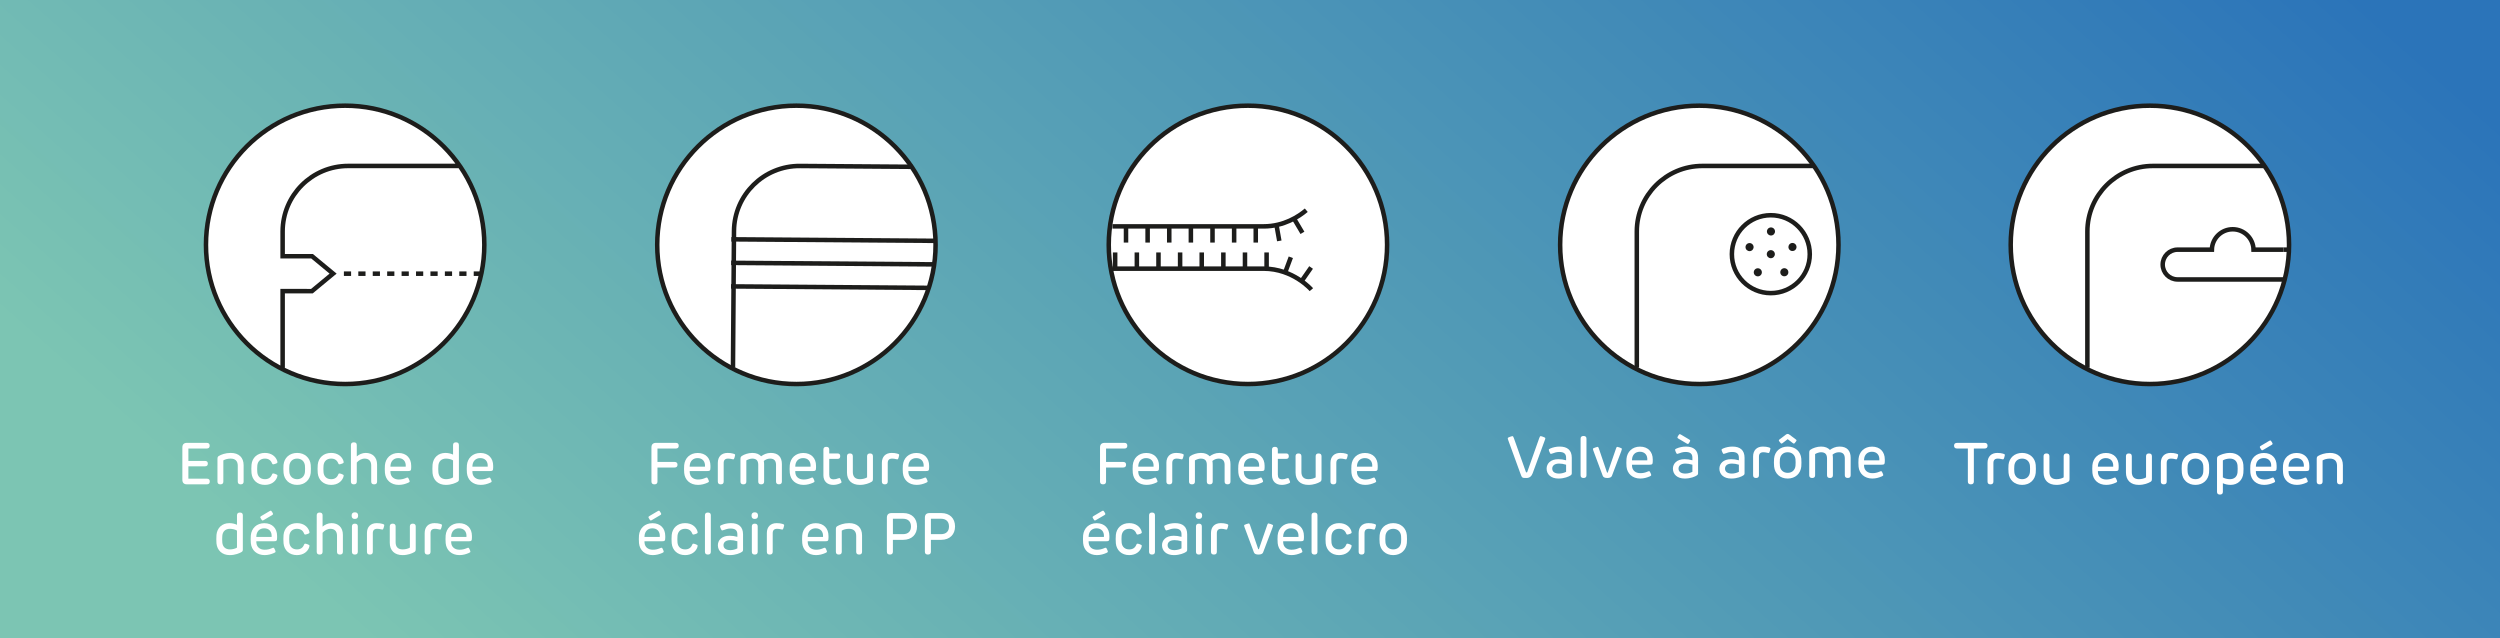 <?xml version="1.0" encoding="UTF-8"?><svg id="b" xmlns="http://www.w3.org/2000/svg" xmlns:xlink="http://www.w3.org/1999/xlink" viewBox="0 0 940 240"><rect x="0" y="0" width="940" height="240" fill="#333333" stroke="none"/><defs><style>.e{fill:url(#c);}.f{fill:#1d1d1b;}.g,.h{fill:none;}.g,.h,.i{stroke:#1d1d1b;stroke-miterlimit:10;stroke-width:1.7px;}.j,.i{fill:#fff;}.h{stroke-dasharray:2.712 2.712;}</style><linearGradient id="c" x1="174.669" y1="452.805" x2="713.986" y2="-154.945" gradientUnits="userSpaceOnUse"><stop offset=".164" stop-color="#7cc5b3"/><stop offset="1" stop-color="#2b74b9"/></linearGradient></defs><rect class="e" x="0" y="0" width="940" height="240"/><circle class="i" cx="299.445" cy="92.066" r="52.332"/><line class="g" x1="274.861" y1="107.684" x2="349.59" y2="108.239"/><line class="g" x1="274.927" y1="98.833" x2="351.88" y2="99.406"/><line class="g" x1="274.993" y1="89.983" x2="351.946" y2="90.555"/><path class="g" d="M275.598,138.068l.381-51.187c.101-13.618,11.226-24.578,24.844-24.477l42.294.315"/><circle class="i" cx="638.943" cy="92.067" r="52.332"/><path class="g" d="M680.475,95.57c0,8.087-6.558,14.643-14.646,14.643s-14.643-6.556-14.643-14.643,6.556-14.646,14.643-14.646,14.646,6.556,14.646,14.646Z"/><path class="g" d="M615.439,138.245v-51.189c0-13.618,11.043-24.661,24.661-24.661h42.295"/><path class="f" d="M662.428,102.712c-.178.822-.99,1.343-1.812,1.165-.823-.178-1.343-.99-1.165-1.812.181-.822.99-1.343,1.812-1.165.823.178,1.343.99,1.165,1.812Z"/><path class="f" d="M671.679,101.049c.725.423.971,1.356.547,2.082-.423.728-1.356.974-2.082.55-.728-.426-.973-1.359-.547-2.085.423-.725,1.356-.971,2.082-.547Z"/><path class="f" d="M672.955,91.737c.628-.561,1.591-.504,2.149.124.561.626.507,1.588-.121,2.149-.628.558-1.591.504-2.152-.124-.558-.626-.504-1.588.124-2.149Z"/><path class="f" d="M664.493,87.645c-.337-.771.011-1.669.782-2.006.769-.34,1.667.011,2.006.779.337.771-.011,1.669-.782,2.009-.769.337-1.667-.013-2.006-.782Z"/><path class="f" d="M664.436,96.181c-.337-.771.011-1.669.782-2.006.769-.34,1.667.011,2.006.779.337.771-.011,1.669-.782,2.009-.769.337-1.667-.013-2.006-.782Z"/><path class="f" d="M657.987,94.428c-.836.084-1.583-.526-1.667-1.362-.084-.839.526-1.586,1.362-1.669.839-.084,1.583.526,1.667,1.365.086.836-.526,1.583-1.362,1.667Z"/><path class="i" d="M106.27,138.245v-28.779l11,.013,7.974-6.602-7.907-6.534h-11.067v-9.287c0-13.618,11.043-24.661,24.661-24.661h42.295M182.106,92.067c0,28.903-23.429,52.332-52.332,52.332s-52.332-23.429-52.332-52.332,23.429-52.332,52.332-52.332,52.332,23.429,52.332,52.332Z"/><line class="h" x1="129.302" y1="102.903" x2="180.496" y2="102.903"/><circle class="i" cx="469.217" cy="92.067" r="52.332"/><line class="g" x1="489.72" y1="87.552" x2="486.608" y2="82.31"/><line class="g" x1="481.017" y1="90.581" x2="479.95" y2="84.581"/><line class="g" x1="472.164" y1="91.209" x2="472.164" y2="85.115"/><line class="g" x1="464.034" y1="91.209" x2="464.034" y2="85.115"/><line class="g" x1="455.901" y1="91.209" x2="455.901" y2="85.115"/><line class="g" x1="447.77" y1="91.209" x2="447.77" y2="85.115"/><line class="g" x1="439.639" y1="91.209" x2="439.639" y2="85.115"/><line class="g" x1="431.509" y1="91.209" x2="431.509" y2="85.115"/><line class="g" x1="423.378" y1="91.209" x2="423.378" y2="85.115"/><path class="g" d="M418.282,85.115h56.838c7.667,0,13.281-3.74,16.04-6.076"/><line class="g" x1="492.969" y1="100.572" x2="489.485" y2="105.574"/><line class="g" x1="485.351" y1="96.727" x2="483.223" y2="102.441"/><line class="g" x1="476.242" y1="94.92" x2="476.242" y2="101.014"/><line class="g" x1="468.111" y1="94.92" x2="468.111" y2="101.014"/><line class="g" x1="459.981" y1="94.92" x2="459.981" y2="101.014"/><line class="g" x1="451.85" y1="94.92" x2="451.85" y2="101.014"/><line class="g" x1="443.72" y1="94.92" x2="443.72" y2="101.014"/><line class="g" x1="419.296" y1="94.92" x2="419.296" y2="101.014"/><line class="g" x1="435.589" y1="94.92" x2="435.589" y2="101.014"/><line class="g" x1="427.458" y1="94.92" x2="427.458" y2="101.014"/><path class="g" d="M418.282,101.014h56.838c11.148,0,17.957,7.907,17.957,7.907"/><circle class="i" cx="808.354" cy="92.067" r="52.332"/><path class="g" d="M858.604,93.873h-11.269c-.092-4.253-3.56-7.672-7.834-7.672s-7.742,3.419-7.834,7.672h-12.89c-3.093,0-5.601,2.508-5.601,5.601s2.508,5.601,5.601,5.601h39.954"/><line class="g" x1="860.225" y1="93.873" x2="858.604" y2="93.873"/><path class="g" d="M784.853,138.245v-51.189c0-13.618,11.04-24.661,24.659-24.661h42.295"/><path class="j" d="M68.566,180.364v-12.102q0-1.75,1.749-1.75h7.393q1.133,0,1.133,1.057,0,1.078-1.133,1.078h-6.876v4.653h6.227q1.089,0,1.089,1.013t-1.089,1.022h-6.227v4.643h6.92q1.133,0,1.133,1.046,0,1.089-1.133,1.089h-7.438q-1.749,0-1.749-1.749Z"/><path class="j" d="M81.766,181.079v-8.295c0-.825.066-1.078.561-1.364.814-.484,2.41-1.122,4.412-1.122,3.092,0,4.863,1.727,4.863,4.62v6.161q0,1.034-1.1,1.034t-1.1-1.034v-5.952c0-1.76-.913-2.695-2.695-2.695-1.056,0-2.112.286-2.729.683v7.965q0,1.034-1.111,1.034-1.1,0-1.1-1.034Z"/><path class="j" d="M94.57,177.888c-.088-.869-.088-2.288,0-3.157.242-2.607,2.167-4.434,5.017-4.434,2.475,0,3.971,1.287,4.577,2.816.11.286.165.517.165.627,0,.319-.209.451-.825.66-.418.143-.638.187-.771.187-.253,0-.341-.109-.451-.374-.451-1.144-1.298-1.782-2.673-1.782-1.684,0-2.707,1.045-2.861,2.597-.077.803-.066,1.76,0,2.574.143,1.529,1.167,2.574,2.861,2.574,1.375,0,2.222-.638,2.673-1.782.11-.253.198-.374.451-.374.132,0,.352.044.771.188.616.209.825.352.825.66,0,.109-.055.341-.165.638-.605,1.519-2.102,2.816-4.577,2.816-2.85,0-4.764-1.826-5.017-4.434Z"/><path class="j" d="M106.615,177.822c-.088-.836-.088-2.2-.011-3.025.253-2.651,2.255-4.499,5.116-4.499s4.874,1.848,5.116,4.499c.077.825.077,2.189,0,3.025-.264,2.641-2.255,4.5-5.116,4.5s-4.84-1.859-5.104-4.5ZM111.719,180.176c1.672,0,2.784-1.078,2.938-2.651.066-.781.066-1.661,0-2.442-.154-1.573-1.265-2.651-2.938-2.651-1.661,0-2.772,1.078-2.926,2.651-.077.781-.077,1.661,0,2.442.143,1.573,1.265,2.651,2.926,2.651Z"/><path class="j" d="M119.473,177.888c-.088-.869-.088-2.288,0-3.157.242-2.607,2.167-4.434,5.017-4.434,2.475,0,3.971,1.287,4.577,2.816.11.286.165.517.165.627,0,.319-.209.451-.825.66-.418.143-.638.187-.771.187-.253,0-.341-.109-.451-.374-.451-1.144-1.298-1.782-2.673-1.782-1.684,0-2.707,1.045-2.861,2.597-.077.803-.066,1.76,0,2.574.143,1.529,1.167,2.574,2.861,2.574,1.375,0,2.222-.638,2.673-1.782.11-.253.198-.374.451-.374.132,0,.352.044.771.188.616.209.825.352.825.66,0,.109-.055.341-.165.638-.605,1.519-2.102,2.816-4.577,2.816-2.85,0-4.764-1.826-5.017-4.434Z"/><path class="j" d="M131.947,181.079v-13.729q0-1.034,1.101-1.034t1.1,1.034v4.257c.847-.736,2.068-1.309,3.344-1.309,2.552,0,4.291,1.595,4.291,4.39v6.392q0,1.034-1.111,1.034-1.1,0-1.1-1.034v-6.051c0-1.628-.847-2.597-2.464-2.597-1.177,0-2.311.693-2.959,1.485v7.162q0,1.034-1.1,1.034-1.101,0-1.101-1.034Z"/><path class="j" d="M144.741,177.844c-.077-.825-.088-2.146-.011-2.938.253-2.685,2.2-4.588,5.083-4.588,3.003,0,4.796,1.959,4.796,4.797v.693c0,1.133-.209,1.309-1.254,1.309h-6.557l.022.551c.11,1.584,1.298,2.629,3.103,2.629,1.034,0,1.804-.198,2.552-.506.352-.154.55-.242.737-.242.209,0,.33.154.572.715.198.451.242.628.242.748,0,.188-.11.309-.561.507-1.056.462-2.222.803-3.542.803-2.948,0-4.929-1.837-5.182-4.478ZM152.552,175.479c.165-2.068-1.012-3.234-2.794-3.234-1.716,0-2.816,1.144-2.938,2.827-.011.132-.011.275-.022.407h5.754Z"/><path class="j" d="M162.637,177.911c-.077-.892-.077-2.322,0-3.202.253-2.618,2.102-4.411,4.83-4.411,1.056,0,2.156.264,2.882.627v-3.575q0-1.034,1.1-1.034t1.1,1.034v12.894c0,.451-.132.671-.429.88-.726.474-2.475,1.199-4.478,1.199-2.904,0-4.753-1.805-5.006-4.411ZM167.708,180.176c.913,0,2.068-.274,2.641-.682v-6.381c-.572-.396-1.728-.683-2.641-.683-1.749,0-2.729,1.034-2.871,2.586-.077.825-.077,1.804,0,2.585.132,1.54,1.122,2.574,2.871,2.574Z"/><path class="j" d="M175.562,177.844c-.077-.825-.088-2.146-.011-2.938.253-2.685,2.2-4.588,5.083-4.588,3.003,0,4.796,1.959,4.796,4.797v.693c0,1.133-.209,1.309-1.254,1.309h-6.557l.022.551c.11,1.584,1.298,2.629,3.103,2.629,1.034,0,1.804-.198,2.552-.506.352-.154.55-.242.737-.242.209,0,.33.154.572.715.198.451.242.628.242.748,0,.188-.11.309-.561.507-1.056.462-2.222.803-3.542.803-2.948,0-4.929-1.837-5.182-4.478ZM183.373,175.479c.165-2.068-1.012-3.234-2.794-3.234-1.716,0-2.816,1.144-2.938,2.827-.011.132-.011.275-.022.407h5.754Z"/><path class="j" d="M81.392,204.311c-.077-.892-.077-2.322,0-3.202.253-2.618,2.102-4.411,4.83-4.411,1.057,0,2.157.264,2.883.627v-3.575q0-1.034,1.1-1.034t1.1,1.034v12.894c0,.451-.132.671-.429.88-.726.474-2.475,1.199-4.478,1.199-2.904,0-4.752-1.805-5.006-4.411ZM86.464,206.577c.913,0,2.068-.274,2.641-.682v-6.381c-.572-.396-1.728-.683-2.641-.683-1.749,0-2.729,1.034-2.871,2.586-.077.825-.077,1.804,0,2.585.132,1.54,1.122,2.574,2.871,2.574Z"/><path class="j" d="M94.317,204.245c-.077-.825-.088-2.146-.011-2.938.253-2.685,2.2-4.588,5.083-4.588,3.003,0,4.796,1.959,4.796,4.797v.693c0,1.133-.209,1.309-1.254,1.309h-6.557l.022.551c.11,1.584,1.298,2.629,3.103,2.629,1.034,0,1.804-.198,2.552-.506.352-.154.55-.242.737-.242.209,0,.33.154.572.715.198.451.242.628.242.748,0,.188-.11.309-.561.507-1.056.462-2.222.803-3.542.803-2.948,0-4.929-1.837-5.182-4.478ZM102.128,201.879c.165-2.068-1.012-3.234-2.794-3.234-1.716,0-2.816,1.144-2.938,2.827-.011.132-.011.275-.022.407h5.754ZM98.244,194.024l2.993-1.771c.253-.153.407-.23.539-.23.198,0,.319.132.583.572.253.418.308.561.308.682,0,.154-.143.275-.385.429l-2.992,1.761c-.253.154-.407.242-.539.242-.198,0-.319-.132-.583-.583-.253-.418-.308-.562-.308-.671,0-.154.132-.286.385-.43Z"/><path class="j" d="M106.615,204.289c-.088-.869-.088-2.288,0-3.157.242-2.607,2.167-4.434,5.017-4.434,2.475,0,3.971,1.287,4.577,2.816.11.286.165.517.165.627,0,.319-.209.451-.825.66-.418.143-.638.187-.771.187-.253,0-.341-.109-.451-.374-.451-1.144-1.298-1.782-2.673-1.782-1.684,0-2.707,1.045-2.861,2.597-.077.803-.066,1.76,0,2.574.143,1.529,1.167,2.574,2.861,2.574,1.375,0,2.222-.638,2.673-1.782.11-.253.198-.374.451-.374.132,0,.352.044.771.188.616.209.825.352.825.66,0,.109-.055.341-.165.638-.605,1.519-2.102,2.816-4.577,2.816-2.85,0-4.764-1.826-5.017-4.434Z"/><path class="j" d="M119.088,207.479v-13.729q0-1.034,1.101-1.034t1.1,1.034v4.257c.847-.736,2.068-1.309,3.344-1.309,2.552,0,4.291,1.595,4.291,4.39v6.392q0,1.034-1.111,1.034-1.1,0-1.1-1.034v-6.051c0-1.628-.847-2.597-2.464-2.597-1.177,0-2.311.693-2.959,1.485v7.162q0,1.034-1.1,1.034-1.101,0-1.101-1.034Z"/><path class="j" d="M133.433,192.626q1.221,0,1.221,1.243t-1.221,1.255-1.221-1.255q0-1.243,1.221-1.243ZM132.333,207.479v-9.538q0-1.045,1.1-1.045,1.1,0,1.1,1.045v9.538q0,1.034-1.1,1.034-1.1,0-1.1-1.034Z"/><path class="j" d="M137.975,207.479v-7.052c0-2.321,1.386-3.729,3.686-3.729.814,0,1.54.099,2.057.253.429.132.77.22.77.517,0,.154-.033.309-.187.848-.187.616-.275.803-.55.803-.154,0-.352-.055-.561-.11-.385-.099-.858-.176-1.342-.176-1.133,0-1.672.551-1.672,1.673v6.975q0,1.034-1.1,1.034t-1.1-1.034Z"/><path class="j" d="M146.555,204.09v-6.149q0-1.045,1.1-1.045t1.1,1.045v5.94c0,1.771.902,2.695,2.663,2.695,1.045,0,2.09-.286,2.695-.682v-7.954q0-1.045,1.1-1.045,1.1,0,1.1,1.045v8.284c0,.825-.055,1.078-.55,1.364-.814.483-2.387,1.133-4.379,1.133-3.036,0-4.83-1.738-4.83-4.632Z"/><path class="j" d="M159.678,207.479v-7.052c0-2.321,1.386-3.729,3.686-3.729.814,0,1.54.099,2.057.253.429.132.77.22.77.517,0,.154-.033.309-.187.848-.187.616-.275.803-.55.803-.154,0-.352-.055-.561-.11-.385-.099-.858-.176-1.342-.176-1.133,0-1.672.551-1.672,1.673v6.975q0,1.034-1.1,1.034t-1.1-1.034Z"/><path class="j" d="M167.576,204.245c-.077-.825-.088-2.146-.011-2.938.253-2.685,2.2-4.588,5.083-4.588,3.003,0,4.796,1.959,4.796,4.797v.693c0,1.133-.209,1.309-1.254,1.309h-6.557l.022.551c.11,1.584,1.298,2.629,3.103,2.629,1.034,0,1.804-.198,2.552-.506.352-.154.55-.242.737-.242.209,0,.33.154.572.715.198.451.242.628.242.748,0,.188-.11.309-.561.507-1.056.462-2.222.803-3.542.803-2.948,0-4.929-1.837-5.182-4.478ZM175.387,201.879c.165-2.068-1.012-3.234-2.794-3.234-1.716,0-2.816,1.144-2.938,2.827-.011.132-.011.275-.022.407h5.754Z"/><path class="j" d="M244.94,181.045v-12.783q0-1.75,1.75-1.75h7.404q1.111,0,1.111,1.078,0,1.057-1.111,1.057h-6.887v5.039h6.414q1.122,0,1.122,1.045t-1.122,1.056h-6.414v5.259q0,1.067-1.133,1.067-1.133,0-1.133-1.067Z"/><path class="j" d="M257.261,177.844c-.077-.825-.088-2.146-.011-2.938.253-2.685,2.2-4.588,5.083-4.588,3.003,0,4.796,1.959,4.796,4.797v.693c0,1.133-.209,1.309-1.254,1.309h-6.557l.022.551c.11,1.584,1.298,2.629,3.103,2.629,1.034,0,1.804-.198,2.552-.506.352-.154.55-.242.737-.242.209,0,.33.154.572.715.198.451.242.628.242.748,0,.188-.11.309-.561.507-1.056.462-2.222.803-3.542.803-2.948,0-4.929-1.837-5.182-4.478ZM265.072,175.479c.165-2.068-1.012-3.234-2.794-3.234-1.716,0-2.816,1.144-2.938,2.827-.011.132-.011.275-.022.407h5.754Z"/><path class="j" d="M269.899,181.079v-7.052c0-2.321,1.386-3.729,3.686-3.729.814,0,1.54.099,2.057.253.429.132.77.22.77.517,0,.154-.033.309-.187.848-.187.616-.275.803-.55.803-.154,0-.352-.055-.561-.11-.385-.099-.858-.176-1.342-.176-1.133,0-1.672.551-1.672,1.673v6.975q0,1.034-1.1,1.034t-1.1-1.034Z"/><path class="j" d="M278.413,181.079v-8.295c0-.825.077-1.057.561-1.364.759-.518,2.333-1.122,3.884-1.122,1.584,0,2.574.483,3.333,1.254.869-.627,2.046-1.254,3.63-1.254,2.894,0,4.17,1.661,4.17,4.225v6.546q0,1.034-1.101,1.034t-1.1-1.034v-6.271c0-1.54-.693-2.365-2.244-2.365-1.001,0-1.804.44-2.354.892.088.473.121.88.121,1.496v6.26q0,1.034-1.111,1.034-1.1,0-1.1-1.034v-6.293c0-1.617-.715-2.354-2.299-2.354-.726,0-1.705.386-2.178.683v7.965q0,1.034-1.111,1.034-1.1,0-1.1-1.034Z"/><path class="j" d="M296.959,177.844c-.077-.825-.088-2.146-.011-2.938.253-2.685,2.2-4.588,5.083-4.588,3.003,0,4.796,1.959,4.796,4.797v.693c0,1.133-.209,1.309-1.254,1.309h-6.557l.022.551c.11,1.584,1.298,2.629,3.103,2.629,1.034,0,1.804-.198,2.552-.506.352-.154.55-.242.737-.242.209,0,.33.154.572.715.198.451.242.628.242.748,0,.188-.11.309-.561.507-1.056.462-2.222.803-3.542.803-2.948,0-4.929-1.837-5.182-4.478ZM304.77,175.479c.165-2.068-1.012-3.234-2.794-3.234-1.716,0-2.816,1.144-2.938,2.827-.011.132-.011.275-.022.407h5.754Z"/><path class="j" d="M309.598,178.659v-9.604q0-1.046,1.1-1.046t1.1,1.046v1.441h3.125q1.001,0,1.001,1.022,0,1.023-1.001,1.023h-3.125v5.908c0,1.221.506,1.782,1.639,1.782.627,0,1.155-.144,1.606-.33.22-.077.396-.144.539-.144.253,0,.33.165.594.792.22.539.231.616.231.748,0,.209-.176.319-.561.484-.814.353-1.684.539-2.542.539-2.233,0-3.708-1.31-3.708-3.663Z"/><path class="j" d="M318.464,177.69v-6.149q0-1.045,1.1-1.045t1.1,1.045v5.94c0,1.771.902,2.695,2.663,2.695,1.045,0,2.09-.286,2.695-.682v-7.954q0-1.045,1.1-1.045,1.1,0,1.1,1.045v8.284c0,.825-.055,1.078-.55,1.364-.814.483-2.387,1.133-4.379,1.133-3.036,0-4.83-1.738-4.83-4.632Z"/><path class="j" d="M331.587,181.079v-7.052c0-2.321,1.386-3.729,3.686-3.729.814,0,1.54.099,2.057.253.429.132.77.22.77.517,0,.154-.033.309-.187.848-.187.616-.275.803-.55.803-.154,0-.352-.055-.561-.11-.385-.099-.858-.176-1.342-.176-1.133,0-1.672.551-1.672,1.673v6.975q0,1.034-1.1,1.034t-1.1-1.034Z"/><path class="j" d="M339.485,177.844c-.077-.825-.088-2.146-.011-2.938.253-2.685,2.2-4.588,5.083-4.588,3.003,0,4.796,1.959,4.796,4.797v.693c0,1.133-.209,1.309-1.254,1.309h-6.557l.022.551c.11,1.584,1.298,2.629,3.103,2.629,1.034,0,1.804-.198,2.552-.506.352-.154.55-.242.737-.242.209,0,.33.154.572.715.198.451.242.628.242.748,0,.188-.11.309-.561.507-1.056.462-2.222.803-3.542.803-2.948,0-4.929-1.837-5.182-4.478ZM347.296,175.479c.165-2.068-1.012-3.234-2.794-3.234-1.716,0-2.816,1.144-2.938,2.827-.011.132-.011.275-.022.407h5.754Z"/><path class="j" d="M240.266,204.245c-.077-.825-.088-2.146-.011-2.938.253-2.685,2.2-4.588,5.083-4.588,3.003,0,4.796,1.959,4.796,4.797v.693c0,1.133-.209,1.309-1.254,1.309h-6.557l.022.551c.11,1.584,1.298,2.629,3.103,2.629,1.034,0,1.804-.198,2.552-.506.352-.154.55-.242.737-.242.209,0,.33.154.572.715.198.451.242.628.242.748,0,.188-.11.309-.561.507-1.056.462-2.222.803-3.542.803-2.948,0-4.929-1.837-5.182-4.478ZM248.077,201.879c.165-2.068-1.012-3.234-2.794-3.234-1.716,0-2.816,1.144-2.938,2.827-.011.132-.011.275-.022.407h5.754ZM244.194,194.024l2.993-1.771c.253-.153.407-.23.539-.23.198,0,.319.132.583.572.253.418.308.561.308.682,0,.154-.143.275-.385.429l-2.992,1.761c-.253.154-.407.242-.539.242-.198,0-.319-.132-.583-.583-.253-.418-.308-.562-.308-.671,0-.154.132-.286.385-.43Z"/><path class="j" d="M252.564,204.289c-.088-.869-.088-2.288,0-3.157.242-2.607,2.167-4.434,5.017-4.434,2.475,0,3.971,1.287,4.577,2.816.11.286.165.517.165.627,0,.319-.209.451-.825.66-.418.143-.638.187-.771.187-.253,0-.341-.109-.451-.374-.451-1.144-1.298-1.782-2.673-1.782-1.684,0-2.707,1.045-2.861,2.597-.077.803-.066,1.76,0,2.574.143,1.529,1.167,2.574,2.861,2.574,1.375,0,2.222-.638,2.673-1.782.11-.253.198-.374.451-.374.132,0,.352.044.771.188.616.209.825.352.825.66,0,.109-.055.341-.165.638-.605,1.519-2.102,2.816-4.577,2.816-2.85,0-4.764-1.826-5.017-4.434Z"/><path class="j" d="M265.06,207.479v-13.729q0-1.034,1.111-1.034t1.1,1.034v13.729q0,1.034-1.1,1.034-1.111,0-1.111-1.034Z"/><path class="j" d="M269.921,205.003c0-1.881,1.453-3.564,4.401-3.564.99,0,1.848.121,2.926.418v-.968c0-1.463-.77-2.167-2.607-2.167-.891,0-1.859.297-2.475.55-.286.121-.473.176-.594.176-.22,0-.341-.143-.594-.759-.188-.44-.231-.627-.231-.771,0-.209.121-.319.594-.517.935-.396,2.156-.704,3.477-.704,2.882,0,4.565,1.331,4.565,4.225v5.731c0,.44-.11.639-.418.858-.66.462-2.365,1.21-4.587,1.21-2.828,0-4.456-1.584-4.456-3.719ZM274.586,206.852c.946,0,1.936-.275,2.662-.66v-2.674c-1.001-.297-1.782-.429-2.585-.429-1.793,0-2.629.814-2.629,1.903,0,1.177.968,1.859,2.553,1.859Z"/><path class="j" d="M283.793,192.626q1.221,0,1.221,1.243t-1.221,1.255-1.221-1.255q0-1.243,1.221-1.243ZM282.693,207.479v-9.538q0-1.045,1.1-1.045,1.1,0,1.1,1.045v9.538q0,1.034-1.1,1.034-1.1,0-1.1-1.034Z"/><path class="j" d="M288.335,207.479v-7.052c0-2.321,1.386-3.729,3.686-3.729.814,0,1.54.099,2.057.253.429.132.77.22.77.517,0,.154-.033.309-.187.848-.187.616-.275.803-.55.803-.154,0-.352-.055-.561-.11-.385-.099-.858-.176-1.342-.176-1.133,0-1.672.551-1.672,1.673v6.975q0,1.034-1.1,1.034t-1.1-1.034Z"/><path class="j" d="M301.645,204.245c-.077-.825-.088-2.146-.011-2.938.253-2.685,2.2-4.588,5.083-4.588,3.003,0,4.796,1.959,4.796,4.797v.693c0,1.133-.209,1.309-1.254,1.309h-6.557l.022.551c.11,1.584,1.298,2.629,3.103,2.629,1.034,0,1.804-.198,2.552-.506.352-.154.55-.242.737-.242.209,0,.33.154.572.715.198.451.242.628.242.748,0,.188-.11.309-.561.507-1.056.462-2.222.803-3.542.803-2.948,0-4.929-1.837-5.182-4.478ZM309.456,201.879c.165-2.068-1.012-3.234-2.794-3.234-1.716,0-2.816,1.144-2.938,2.827-.011.132-.011.275-.022.407h5.754Z"/><path class="j" d="M314.294,207.479v-8.295c0-.825.066-1.078.561-1.364.814-.484,2.41-1.122,4.412-1.122,3.092,0,4.863,1.727,4.863,4.62v6.161q0,1.034-1.1,1.034t-1.1-1.034v-5.952c0-1.76-.913-2.695-2.695-2.695-1.056,0-2.112.286-2.729.683v7.965q0,1.034-1.111,1.034-1.1,0-1.1-1.034Z"/><path class="j" d="M333.467,207.446v-12.783q0-1.75,1.75-1.75h4.445c3.124,0,5.148,1.937,5.148,5.039,0,3.015-1.98,5.027-5.226,5.027h-3.851v4.456q0,1.078-1.133,1.078t-1.133-1.067ZM339.518,200.845c2.046,0,3.014-1.178,3.014-2.883,0-1.738-.979-2.915-3.003-2.915h-3.795v5.798h3.785Z"/><path class="j" d="M347.756,207.446v-12.783q0-1.75,1.75-1.75h4.445c3.124,0,5.148,1.937,5.148,5.039,0,3.015-1.98,5.027-5.226,5.027h-3.851v4.456q0,1.078-1.133,1.078t-1.133-1.067ZM353.807,200.845c2.046,0,3.014-1.178,3.014-2.883,0-1.738-.979-2.915-3.003-2.915h-3.795v5.798h3.785Z"/><path class="j" d="M413.607,181.045v-12.783q0-1.75,1.75-1.75h7.404q1.111,0,1.111,1.078,0,1.057-1.111,1.057h-6.887v5.039h6.414q1.122,0,1.122,1.045t-1.122,1.056h-6.414v5.259q0,1.067-1.133,1.067-1.133,0-1.133-1.067Z"/><path class="j" d="M425.927,177.844c-.077-.825-.088-2.146-.011-2.938.253-2.685,2.2-4.588,5.083-4.588,3.003,0,4.796,1.959,4.796,4.797v.693c0,1.133-.209,1.309-1.254,1.309h-6.557l.022.551c.11,1.584,1.298,2.629,3.103,2.629,1.034,0,1.804-.198,2.552-.506.352-.154.55-.242.737-.242.209,0,.33.154.572.715.198.451.242.628.242.748,0,.188-.11.309-.561.507-1.056.462-2.222.803-3.542.803-2.948,0-4.929-1.837-5.182-4.478ZM433.738,175.479c.165-2.068-1.012-3.234-2.794-3.234-1.716,0-2.816,1.144-2.938,2.827-.011.132-.011.275-.022.407h5.754Z"/><path class="j" d="M438.566,181.079v-7.052c0-2.321,1.386-3.729,3.686-3.729.814,0,1.54.099,2.057.253.429.132.77.22.77.517,0,.154-.033.309-.187.848-.187.616-.275.803-.55.803-.154,0-.352-.055-.561-.11-.385-.099-.858-.176-1.342-.176-1.133,0-1.672.551-1.672,1.673v6.975q0,1.034-1.1,1.034t-1.1-1.034Z"/><path class="j" d="M447.08,181.079v-8.295c0-.825.077-1.057.561-1.364.759-.518,2.333-1.122,3.884-1.122,1.584,0,2.574.483,3.333,1.254.869-.627,2.046-1.254,3.63-1.254,2.894,0,4.17,1.661,4.17,4.225v6.546q0,1.034-1.101,1.034t-1.1-1.034v-6.271c0-1.54-.693-2.365-2.244-2.365-1.001,0-1.804.44-2.354.892.088.473.121.88.121,1.496v6.26q0,1.034-1.111,1.034-1.1,0-1.1-1.034v-6.293c0-1.617-.715-2.354-2.299-2.354-.726,0-1.705.386-2.178.683v7.965q0,1.034-1.111,1.034-1.1,0-1.1-1.034Z"/><path class="j" d="M465.626,177.844c-.077-.825-.088-2.146-.011-2.938.253-2.685,2.2-4.588,5.083-4.588,3.003,0,4.796,1.959,4.796,4.797v.693c0,1.133-.209,1.309-1.254,1.309h-6.557l.022.551c.11,1.584,1.298,2.629,3.103,2.629,1.034,0,1.805-.198,2.553-.506.352-.154.55-.242.737-.242.209,0,.33.154.571.715.198.451.242.628.242.748,0,.188-.109.309-.561.507-1.057.462-2.223.803-3.543.803-2.948,0-4.929-1.837-5.182-4.478ZM473.437,175.479c.165-2.068-1.013-3.234-2.795-3.234-1.716,0-2.816,1.144-2.938,2.827-.011.132-.011.275-.022.407h5.754Z"/><path class="j" d="M478.265,178.659v-9.604q0-1.046,1.101-1.046t1.1,1.046v1.441h3.125q1.001,0,1.001,1.022,0,1.023-1.001,1.023h-3.125v5.908c0,1.221.506,1.782,1.64,1.782.627,0,1.155-.144,1.606-.33.22-.077.396-.144.539-.144.253,0,.33.165.594.792.22.539.231.616.231.748,0,.209-.177.319-.562.484-.814.353-1.684.539-2.541.539-2.233,0-3.708-1.31-3.708-3.663Z"/><path class="j" d="M487.131,177.69v-6.149q0-1.045,1.1-1.045t1.101,1.045v5.94c0,1.771.902,2.695,2.662,2.695,1.045,0,2.091-.286,2.695-.682v-7.954q0-1.045,1.101-1.045,1.1,0,1.1,1.045v8.284c0,.825-.055,1.078-.55,1.364-.814.483-2.387,1.133-4.379,1.133-3.036,0-4.829-1.738-4.829-4.632Z"/><path class="j" d="M500.254,181.079v-7.052c0-2.321,1.386-3.729,3.686-3.729.813,0,1.54.099,2.057.253.43.132.771.22.771.517,0,.154-.033.309-.188.848-.187.616-.274.803-.55.803-.154,0-.352-.055-.561-.11-.386-.099-.858-.176-1.343-.176-1.133,0-1.672.551-1.672,1.673v6.975q0,1.034-1.101,1.034t-1.1-1.034Z"/><path class="j" d="M508.151,177.844c-.077-.825-.088-2.146-.011-2.938.253-2.685,2.2-4.588,5.083-4.588,3.003,0,4.796,1.959,4.796,4.797v.693c0,1.133-.209,1.309-1.254,1.309h-6.557l.021.551c.11,1.584,1.299,2.629,3.103,2.629,1.034,0,1.805-.198,2.553-.506.352-.154.55-.242.737-.242.209,0,.33.154.571.715.198.451.242.628.242.748,0,.188-.109.309-.561.507-1.057.462-2.223.803-3.543.803-2.948,0-4.929-1.837-5.182-4.478ZM515.963,175.479c.165-2.068-1.013-3.234-2.795-3.234-1.716,0-2.816,1.144-2.938,2.827-.011.132-.011.275-.021.407h5.754Z"/><path class="j" d="M407.261,204.245c-.077-.825-.088-2.146-.011-2.938.253-2.685,2.2-4.588,5.083-4.588,3.003,0,4.796,1.959,4.796,4.797v.693c0,1.133-.209,1.309-1.254,1.309h-6.557l.022.551c.11,1.584,1.298,2.629,3.103,2.629,1.034,0,1.804-.198,2.552-.506.352-.154.55-.242.737-.242.209,0,.33.154.572.715.198.451.242.628.242.748,0,.188-.11.309-.561.507-1.056.462-2.222.803-3.542.803-2.948,0-4.929-1.837-5.182-4.478ZM415.072,201.879c.165-2.068-1.012-3.234-2.794-3.234-1.716,0-2.816,1.144-2.938,2.827-.011.132-.011.275-.022.407h5.754ZM411.188,194.024l2.993-1.771c.253-.153.407-.23.539-.23.198,0,.319.132.583.572.253.418.308.561.308.682,0,.154-.143.275-.385.429l-2.992,1.761c-.253.154-.407.242-.539.242-.198,0-.319-.132-.583-.583-.253-.418-.308-.562-.308-.671,0-.154.132-.286.385-.43Z"/><path class="j" d="M419.558,204.289c-.088-.869-.088-2.288,0-3.157.242-2.607,2.167-4.434,5.017-4.434,2.475,0,3.971,1.287,4.577,2.816.11.286.165.517.165.627,0,.319-.209.451-.825.66-.418.143-.638.187-.771.187-.253,0-.341-.109-.451-.374-.451-1.144-1.298-1.782-2.673-1.782-1.684,0-2.707,1.045-2.861,2.597-.077.803-.066,1.76,0,2.574.143,1.529,1.167,2.574,2.861,2.574,1.375,0,2.222-.638,2.673-1.782.11-.253.198-.374.451-.374.132,0,.352.044.771.188.616.209.825.352.825.66,0,.109-.055.341-.165.638-.605,1.519-2.102,2.816-4.577,2.816-2.85,0-4.764-1.826-5.017-4.434Z"/><path class="j" d="M432.054,207.479v-13.729q0-1.034,1.111-1.034t1.1,1.034v13.729q0,1.034-1.1,1.034-1.111,0-1.111-1.034Z"/><path class="j" d="M436.916,205.003c0-1.881,1.452-3.564,4.4-3.564.99,0,1.848.121,2.926.418v-.968c0-1.463-.77-2.167-2.607-2.167-.891,0-1.859.297-2.475.55-.286.121-.473.176-.594.176-.22,0-.341-.143-.594-.759-.187-.44-.231-.627-.231-.771,0-.209.121-.319.594-.517.935-.396,2.156-.704,3.477-.704,2.882,0,4.565,1.331,4.565,4.225v5.731c0,.44-.11.639-.418.858-.66.462-2.365,1.21-4.587,1.21-2.828,0-4.456-1.584-4.456-3.719ZM441.58,206.852c.946,0,1.936-.275,2.662-.66v-2.674c-1.001-.297-1.782-.429-2.585-.429-1.793,0-2.629.814-2.629,1.903,0,1.177.968,1.859,2.552,1.859Z"/><path class="j" d="M450.787,192.626q1.221,0,1.221,1.243t-1.221,1.255-1.221-1.255q0-1.243,1.221-1.243ZM449.687,207.479v-9.538q0-1.045,1.1-1.045,1.1,0,1.1,1.045v9.538q0,1.034-1.1,1.034-1.1,0-1.1-1.034Z"/><path class="j" d="M455.329,207.479v-7.052c0-2.321,1.386-3.729,3.686-3.729.814,0,1.54.099,2.057.253.429.132.77.22.77.517,0,.154-.033.309-.187.848-.187.616-.275.803-.55.803-.154,0-.352-.055-.561-.11-.385-.099-.858-.176-1.342-.176-1.133,0-1.672.551-1.672,1.673v6.975q0,1.034-1.1,1.034t-1.1-1.034Z"/><path class="j" d="M471.467,207.688l-3.455-9.264c-.121-.341-.22-.638-.22-.803,0-.242.132-.33.858-.572.484-.165.737-.242.858-.242.275,0,.363.209.506.639l3.048,8.955c.044.099.055.11.153.11.11,0,.121,0,.154-.11l3.113-9.011c.132-.396.242-.583.484-.583.132,0,.275.044.836.231.804.286.869.374.869.594,0,.121-.099.451-.22.771l-3.521,9.296q-.309.814-1.749.814-1.42,0-1.717-.825Z"/><path class="j" d="M480.409,204.245c-.077-.825-.088-2.146-.011-2.938.253-2.685,2.2-4.588,5.083-4.588,3.003,0,4.796,1.959,4.796,4.797v.693c0,1.133-.209,1.309-1.254,1.309h-6.557l.021.551c.11,1.584,1.299,2.629,3.103,2.629,1.034,0,1.805-.198,2.553-.506.352-.154.55-.242.737-.242.209,0,.33.154.571.715.198.451.242.628.242.748,0,.188-.109.309-.561.507-1.057.462-2.223.803-3.543.803-2.948,0-4.929-1.837-5.182-4.478ZM488.221,201.879c.165-2.068-1.013-3.234-2.795-3.234-1.716,0-2.816,1.144-2.938,2.827-.011.132-.011.275-.021.407h5.754Z"/><path class="j" d="M493.147,207.479v-13.729q0-1.034,1.111-1.034t1.1,1.034v13.729q0,1.034-1.1,1.034-1.111,0-1.111-1.034Z"/><path class="j" d="M498.46,204.289c-.088-.869-.088-2.288,0-3.157.242-2.607,2.167-4.434,5.017-4.434,2.476,0,3.972,1.287,4.577,2.816.109.286.164.517.164.627,0,.319-.209.451-.824.66-.419.143-.639.187-.771.187-.253,0-.341-.109-.451-.374-.451-1.144-1.298-1.782-2.673-1.782-1.684,0-2.707,1.045-2.861,2.597-.076.803-.065,1.76,0,2.574.144,1.529,1.167,2.574,2.861,2.574,1.375,0,2.222-.638,2.673-1.782.11-.253.198-.374.451-.374.132,0,.352.044.771.188.615.209.824.352.824.66,0,.109-.055.341-.164.638-.605,1.519-2.102,2.816-4.577,2.816-2.85,0-4.764-1.826-5.017-4.434Z"/><path class="j" d="M510.856,207.479v-7.052c0-2.321,1.387-3.729,3.686-3.729.814,0,1.54.099,2.058.253.429.132.77.22.77.517,0,.154-.032.309-.187.848-.188.616-.275.803-.55.803-.154,0-.353-.055-.562-.11-.385-.099-.858-.176-1.342-.176-1.134,0-1.673.551-1.673,1.673v6.975q0,1.034-1.1,1.034t-1.101-1.034Z"/><path class="j" d="M518.755,204.222c-.089-.836-.089-2.2-.012-3.025.253-2.651,2.256-4.499,5.116-4.499s4.874,1.848,5.115,4.499c.077.825.077,2.189,0,3.025-.264,2.641-2.255,4.5-5.115,4.5s-4.841-1.859-5.104-4.5ZM523.859,206.577c1.672,0,2.783-1.078,2.938-2.651.065-.781.065-1.661,0-2.442-.154-1.573-1.266-2.651-2.938-2.651-1.661,0-2.772,1.078-2.927,2.651-.077.781-.077,1.661,0,2.442.144,1.573,1.266,2.651,2.927,2.651Z"/><path class="j" d="M571.64,177.977l-4.478-12.289c-.144-.396-.242-.693-.242-.858,0-.242.132-.341.847-.594.451-.143.715-.242.892-.242.209,0,.33.077.562.748l4.499,12.674c.065.209.077.209.265.209q.209,0,.274-.209l4.478-12.641c.231-.682.352-.781.572-.781.176,0,.439.088.848.231.715.253.88.374.88.594,0,.188-.077.407-.265.902l-4.488,12.223q-.66,1.782-2.321,1.782c-1.683,0-1.694,0-2.321-1.749Z"/><path class="j" d="M581.528,176.216c0-1.881,1.452-3.564,4.4-3.564.99,0,1.848.121,2.926.418v-.968c0-1.463-.77-2.167-2.607-2.167-.891,0-1.858.297-2.475.55-.286.121-.473.176-.594.176-.221,0-.342-.143-.595-.759-.187-.44-.231-.627-.231-.771,0-.209.121-.319.595-.517.935-.396,2.156-.704,3.477-.704,2.882,0,4.565,1.331,4.565,4.225v5.731c0,.44-.109.639-.418.858-.66.462-2.365,1.21-4.588,1.21-2.827,0-4.455-1.584-4.455-3.719ZM586.192,178.064c.946,0,1.937-.275,2.662-.66v-2.674c-1-.297-1.781-.429-2.585-.429-1.793,0-2.629.814-2.629,1.903,0,1.177.968,1.859,2.552,1.859Z"/><path class="j" d="M594.3,178.691v-13.729q0-1.034,1.11-1.034t1.101,1.034v13.729q0,1.034-1.101,1.034-1.11,0-1.11-1.034Z"/><path class="j" d="M602.626,178.9l-3.455-9.264c-.121-.341-.22-.638-.22-.803,0-.242.132-.33.858-.572.484-.165.736-.242.857-.242.275,0,.363.209.507.639l3.048,8.955c.043.099.055.11.153.11.11,0,.121,0,.154-.11l3.113-9.011c.132-.396.242-.583.483-.583.133,0,.275.044.837.231.804.286.869.374.869.594,0,.121-.099.451-.22.771l-3.521,9.296q-.308.814-1.748.814-1.42,0-1.717-.825Z"/><path class="j" d="M611.568,175.457c-.077-.825-.088-2.146-.011-2.938.252-2.685,2.199-4.588,5.082-4.588,3.004,0,4.797,1.959,4.797,4.797v.693c0,1.133-.209,1.309-1.254,1.309h-6.557l.021.551c.109,1.584,1.299,2.629,3.103,2.629,1.034,0,1.804-.198,2.552-.506.353-.154.551-.242.738-.242.209,0,.33.154.571.715.198.451.242.628.242.748,0,.188-.11.309-.562.507-1.056.462-2.222.803-3.542.803-2.948,0-4.929-1.837-5.182-4.478ZM619.38,173.092c.164-2.068-1.013-3.234-2.795-3.234-1.717,0-2.816,1.144-2.938,2.827-.011.132-.011.275-.021.407h5.754Z"/><path class="j" d="M629.014,176.216c0-1.881,1.452-3.564,4.401-3.564.99,0,1.848.121,2.926.418v-.968c0-1.463-.77-2.167-2.607-2.167-.891,0-1.859.297-2.475.55-.287.121-.474.176-.595.176-.22,0-.341-.143-.594-.759-.188-.44-.231-.627-.231-.771,0-.209.121-.319.594-.517.936-.396,2.156-.704,3.477-.704,2.883,0,4.566,1.331,4.566,4.225v5.731c0,.44-.11.639-.418.858-.66.462-2.365,1.21-4.588,1.21-2.828,0-4.456-1.584-4.456-3.719ZM631.016,163.817c.264-.44.396-.572.582-.572.133,0,.287.077.551.231l2.981,1.771c.253.144.385.275.385.43,0,.109-.055.253-.297.671-.274.451-.396.583-.595.583-.131,0-.285-.088-.539-.242l-2.992-1.76c-.242-.154-.385-.275-.385-.43,0-.121.055-.264.309-.682ZM633.679,178.064c.945,0,1.936-.275,2.662-.66v-2.674c-1.001-.297-1.782-.429-2.586-.429-1.793,0-2.629.814-2.629,1.903,0,1.177.969,1.859,2.553,1.859Z"/><path class="j" d="M646.492,176.216c0-1.881,1.452-3.564,4.401-3.564.99,0,1.848.121,2.926.418v-.968c0-1.463-.77-2.167-2.607-2.167-.891,0-1.859.297-2.475.55-.287.121-.474.176-.595.176-.22,0-.341-.143-.594-.759-.188-.44-.231-.627-.231-.771,0-.209.121-.319.594-.517.936-.396,2.156-.704,3.477-.704,2.883,0,4.566,1.331,4.566,4.225v5.731c0,.44-.11.639-.418.858-.66.462-2.365,1.21-4.588,1.21-2.828,0-4.456-1.584-4.456-3.719ZM651.157,178.064c.945,0,1.936-.275,2.662-.66v-2.674c-1.001-.297-1.782-.429-2.586-.429-1.793,0-2.629.814-2.629,1.903,0,1.177.969,1.859,2.553,1.859Z"/><path class="j" d="M659.165,178.691v-7.052c0-2.321,1.386-3.729,3.686-3.729.813,0,1.539.099,2.057.253.43.132.77.22.77.517,0,.154-.032.309-.187.848-.187.616-.274.803-.55.803-.154,0-.352-.055-.561-.11-.386-.099-.859-.176-1.343-.176-1.134,0-1.673.551-1.673,1.673v6.975q0,1.034-1.1,1.034t-1.1-1.034Z"/><path class="j" d="M667.062,175.435c-.088-.836-.088-2.2-.011-3.025.252-2.651,2.255-4.499,5.115-4.499s4.874,1.848,5.115,4.499c.078.825.078,2.189,0,3.025-.264,2.641-2.255,4.5-5.115,4.5s-4.841-1.859-5.104-4.5ZM669.296,165.071l2.123-1.606c.297-.23.506-.308.748-.308.221,0,.451.088.727.308l2.134,1.606c.265.198.462.319.462.518,0,.121-.055.22-.385.648-.352.44-.418.551-.627.551-.154,0-.286-.1-.528-.298l-1.782-1.363-1.771,1.363c-.197.154-.373.298-.539.298-.197,0-.253-.077-.615-.528-.353-.451-.396-.539-.396-.671,0-.188.165-.309.451-.518ZM672.167,177.789c1.672,0,2.783-1.078,2.938-2.651.066-.781.066-1.661,0-2.442-.154-1.573-1.266-2.651-2.938-2.651-1.661,0-2.772,1.078-2.926,2.651-.078.781-.078,1.661,0,2.442.143,1.573,1.265,2.651,2.926,2.651Z"/><path class="j" d="M680.272,178.691v-8.295c0-.825.078-1.057.562-1.364.759-.518,2.333-1.122,3.884-1.122,1.584,0,2.574.483,3.334,1.254.869-.627,2.046-1.254,3.63-1.254,2.894,0,4.17,1.661,4.17,4.225v6.546q0,1.034-1.101,1.034t-1.1-1.034v-6.271c0-1.54-.693-2.365-2.244-2.365-1.002,0-1.805.44-2.355.892.088.473.121.88.121,1.496v6.26q0,1.034-1.111,1.034-1.1,0-1.1-1.034v-6.293c0-1.617-.715-2.354-2.299-2.354-.727,0-1.705.386-2.179.683v7.965q0,1.034-1.111,1.034-1.101,0-1.101-1.034Z"/><path class="j" d="M698.819,175.457c-.077-.825-.088-2.146-.012-2.938.254-2.685,2.201-4.588,5.084-4.588,3.003,0,4.796,1.959,4.796,4.797v.693c0,1.133-.209,1.309-1.254,1.309h-6.558l.022.551c.11,1.584,1.298,2.629,3.103,2.629,1.034,0,1.805-.198,2.553-.506.352-.154.55-.242.736-.242.209,0,.33.154.572.715.198.451.242.628.242.748,0,.188-.109.309-.561.507-1.057.462-2.223.803-3.543.803-2.948,0-4.929-1.837-5.182-4.478ZM706.63,173.092c.166-2.068-1.012-3.234-2.794-3.234-1.716,0-2.816,1.144-2.938,2.827-.011.132-.011.275-.022.407h5.754Z"/><path class="j" d="M739.913,181.045v-12.398h-4.026q-1.166,0-1.166-1.067t1.166-1.067h10.287q1.144,0,1.144,1.067,0,1.067-1.144,1.067h-4.005v12.388q0,1.078-1.134,1.078-1.122,0-1.122-1.067Z"/><path class="j" d="M747.316,181.079v-7.052c0-2.321,1.386-3.729,3.686-3.729.813,0,1.54.099,2.057.253.43.132.771.22.771.517,0,.154-.033.309-.188.848-.187.616-.274.803-.55.803-.154,0-.352-.055-.561-.11-.386-.099-.858-.176-1.343-.176-1.133,0-1.672.551-1.672,1.673v6.975q0,1.034-1.101,1.034t-1.1-1.034Z"/><path class="j" d="M755.214,177.822c-.088-.836-.088-2.2-.011-3.025.253-2.651,2.255-4.499,5.115-4.499s4.874,1.848,5.116,4.499c.077.825.077,2.189,0,3.025-.264,2.641-2.256,4.5-5.116,4.5s-4.841-1.859-5.104-4.5ZM760.318,180.176c1.673,0,2.784-1.078,2.938-2.651.066-.781.066-1.661,0-2.442-.153-1.573-1.265-2.651-2.938-2.651-1.661,0-2.772,1.078-2.926,2.651-.077.781-.077,1.661,0,2.442.143,1.573,1.265,2.651,2.926,2.651Z"/><path class="j" d="M768.381,177.69v-6.149q0-1.045,1.1-1.045t1.101,1.045v5.94c0,1.771.902,2.695,2.662,2.695,1.045,0,2.091-.286,2.695-.682v-7.954q0-1.045,1.101-1.045,1.1,0,1.1,1.045v8.284c0,.825-.055,1.078-.55,1.364-.814.483-2.387,1.133-4.379,1.133-3.036,0-4.829-1.738-4.829-4.632Z"/><path class="j" d="M786.75,177.844c-.077-.825-.088-2.146-.011-2.938.253-2.685,2.2-4.588,5.083-4.588,3.003,0,4.796,1.959,4.796,4.797v.693c0,1.133-.209,1.309-1.254,1.309h-6.557l.021.551c.11,1.584,1.299,2.629,3.103,2.629,1.034,0,1.805-.198,2.553-.506.352-.154.55-.242.737-.242.209,0,.33.154.571.715.198.451.242.628.242.748,0,.188-.109.309-.561.507-1.057.462-2.223.803-3.543.803-2.948,0-4.929-1.837-5.182-4.478ZM794.561,175.479c.165-2.068-1.013-3.234-2.795-3.234-1.716,0-2.816,1.144-2.938,2.827-.011.132-.011.275-.021.407h5.754Z"/><path class="j" d="M799.355,177.69v-6.149q0-1.045,1.101-1.045t1.1,1.045v5.94c0,1.771.902,2.695,2.663,2.695,1.045,0,2.09-.286,2.695-.682v-7.954q0-1.045,1.1-1.045,1.101,0,1.101,1.045v8.284c0,.825-.055,1.078-.55,1.364-.814.483-2.388,1.133-4.379,1.133-3.036,0-4.83-1.738-4.83-4.632Z"/><path class="j" d="M812.478,181.079v-7.052c0-2.321,1.387-3.729,3.686-3.729.814,0,1.54.099,2.058.253.429.132.77.22.77.517,0,.154-.032.309-.187.848-.188.616-.275.803-.55.803-.154,0-.353-.055-.562-.11-.385-.099-.858-.176-1.342-.176-1.134,0-1.673.551-1.673,1.673v6.975q0,1.034-1.1,1.034t-1.101-1.034Z"/><path class="j" d="M820.377,177.822c-.089-.836-.089-2.2-.012-3.025.253-2.651,2.256-4.499,5.116-4.499s4.874,1.848,5.115,4.499c.077.825.077,2.189,0,3.025-.264,2.641-2.255,4.5-5.115,4.5s-4.841-1.859-5.104-4.5ZM825.481,180.176c1.672,0,2.783-1.078,2.938-2.651.065-.781.065-1.661,0-2.442-.154-1.573-1.266-2.651-2.938-2.651-1.661,0-2.772,1.078-2.927,2.651-.077.781-.077,1.661,0,2.442.144,1.573,1.266,2.651,2.927,2.651Z"/><path class="j" d="M833.598,184.929v-12.146c0-.825.066-1.067.562-1.364.66-.396,2.321-1.122,4.346-1.122,2.893,0,4.752,1.793,4.994,4.411.088.88.088,2.321,0,3.202-.253,2.606-2.102,4.411-4.818,4.411-1.067,0-2.156-.275-2.883-.627v3.234q0,1.034-1.1,1.034t-1.101-1.034ZM838.429,180.176c1.76,0,2.739-1.034,2.882-2.574.077-.825.066-1.815,0-2.585-.143-1.552-1.122-2.586-2.882-2.586-.902,0-2.058.286-2.63.683v6.381c.572.407,1.728.682,2.63.682Z"/><path class="j" d="M846.149,177.844c-.077-.825-.088-2.146-.011-2.938.253-2.685,2.2-4.588,5.083-4.588,3.003,0,4.796,1.959,4.796,4.797v.693c0,1.133-.209,1.309-1.254,1.309h-6.557l.021.551c.11,1.584,1.299,2.629,3.103,2.629,1.034,0,1.805-.198,2.553-.506.352-.154.55-.242.737-.242.209,0,.33.154.571.715.198.451.242.628.242.748,0,.188-.109.309-.561.507-1.057.462-2.223.803-3.543.803-2.948,0-4.929-1.837-5.182-4.478ZM853.961,175.479c.165-2.068-1.013-3.234-2.795-3.234-1.716,0-2.816,1.144-2.938,2.827-.011.132-.011.275-.021.407h5.754ZM850.077,167.624l2.992-1.771c.253-.153.407-.23.539-.23.198,0,.319.132.583.572.253.418.309.561.309.682,0,.154-.144.275-.386.429l-2.992,1.761c-.253.154-.407.242-.539.242-.198,0-.319-.132-.583-.583-.253-.418-.308-.562-.308-.671,0-.154.132-.286.385-.43Z"/><path class="j" d="M858.436,177.844c-.077-.825-.089-2.146-.012-2.938.253-2.685,2.2-4.588,5.083-4.588,3.004,0,4.797,1.959,4.797,4.797v.693c0,1.133-.209,1.309-1.254,1.309h-6.558l.022.551c.109,1.584,1.298,2.629,3.103,2.629,1.034,0,1.804-.198,2.552-.506.353-.154.551-.242.737-.242.209,0,.33.154.572.715.198.451.242.628.242.748,0,.188-.11.309-.562.507-1.056.462-2.222.803-3.542.803-2.948,0-4.929-1.837-5.182-4.478ZM866.247,175.479c.165-2.068-1.012-3.234-2.794-3.234-1.717,0-2.816,1.144-2.938,2.827-.011.132-.011.275-.022.407h5.754Z"/><path class="j" d="M871.086,181.079v-8.295c0-.825.065-1.078.561-1.364.814-.484,2.41-1.122,4.412-1.122,3.092,0,4.862,1.727,4.862,4.62v6.161q0,1.034-1.1,1.034t-1.101-1.034v-5.952c0-1.76-.913-2.695-2.695-2.695-1.056,0-2.112.286-2.729.683v7.965q0,1.034-1.111,1.034-1.1,0-1.1-1.034Z"/></svg>